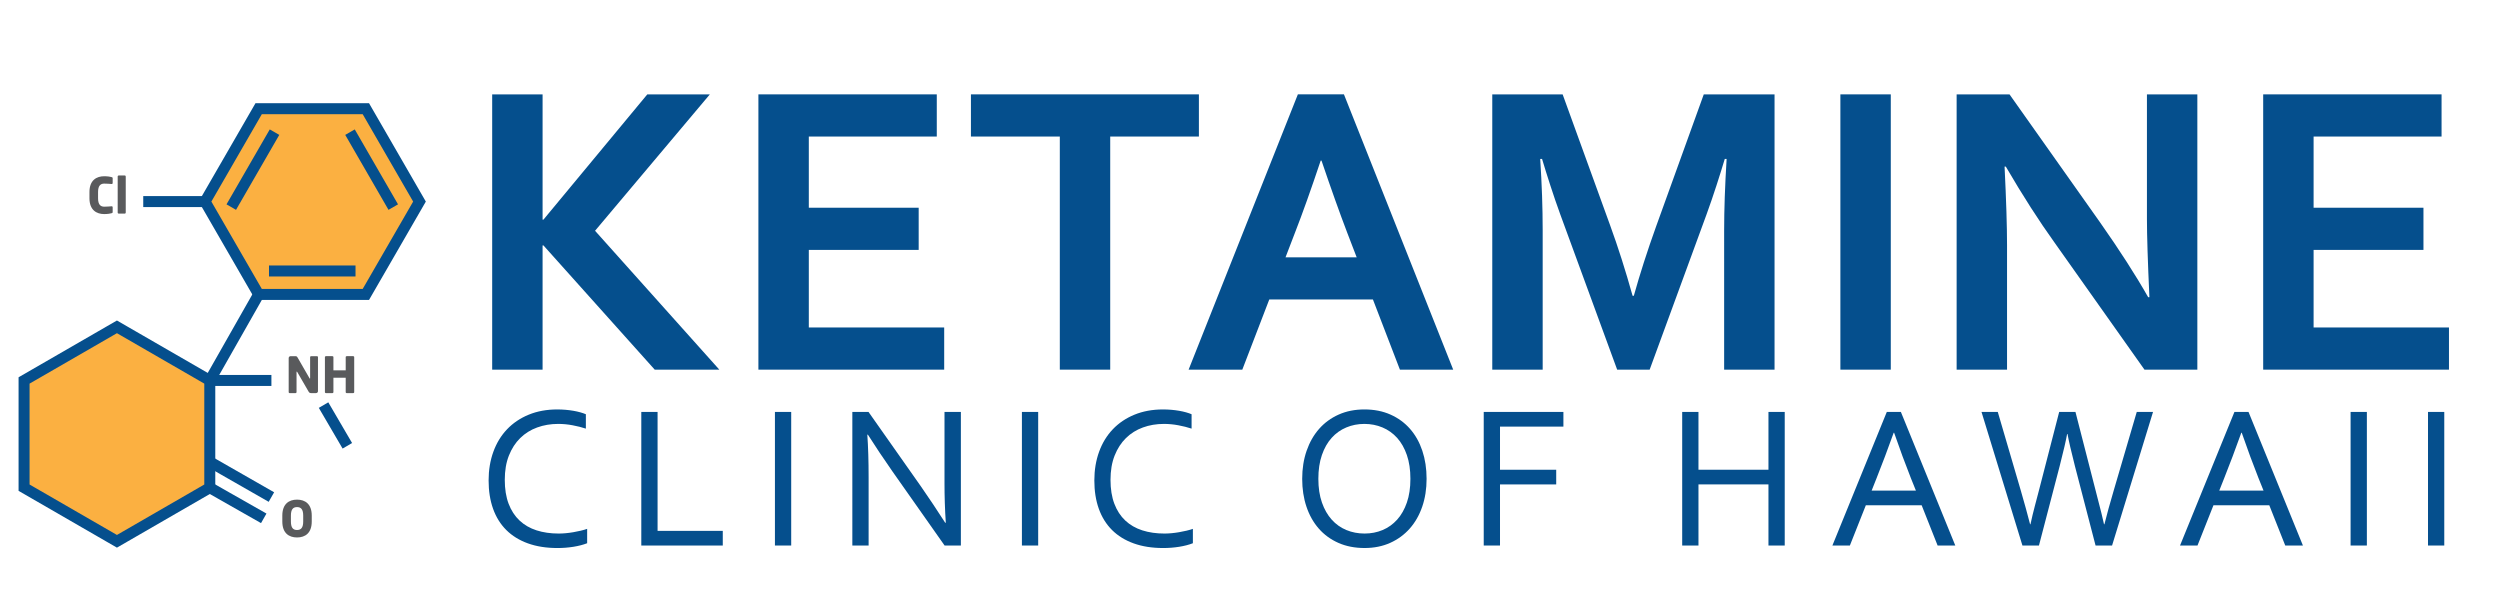 <?xml version="1.0" encoding="utf-8"?>
<!-- Generator: Adobe Illustrator 16.0.0, SVG Export Plug-In . SVG Version: 6.00 Build 0)  -->
<!DOCTYPE svg PUBLIC "-//W3C//DTD SVG 1.1//EN" "http://www.w3.org/Graphics/SVG/1.1/DTD/svg11.dtd">
<svg version="1.1" id="Layer_1" xmlns="http://www.w3.org/2000/svg" xmlns:xlink="http://www.w3.org/1999/xlink" x="0px" y="0px"
	 width="455px" height="110px" viewBox="0 0 455 110" enable-background="new 0 0 455 110" xml:space="preserve">
<path fill="#2075BC" stroke="#2B3C90" stroke-miterlimit="10" d="M47.774,94.211"/>
<g enable-background="new    ">
	<path fill="#595A5C" d="M20.307,38.807c-0.19,0.063-0.715,0.154-1.349,0.154c-1.375,0-2.678-0.724-2.678-2.877v-1.14
		c0-2.154,1.303-2.868,2.678-2.868c0.634,0,1.158,0.09,1.349,0.154c0.126,0.036,0.199,0.072,0.199,0.199v0.878
		c0,0.108-0.054,0.181-0.172,0.181c-0.009,0-0.018,0-0.027,0c-0.344-0.027-0.842-0.072-1.339-0.072
		c-0.625,0-1.122,0.326-1.122,1.529v1.14c0,1.204,0.498,1.529,1.122,1.529c0.498,0,0.995-0.045,1.339-0.073c0.009,0,0.018,0,0.027,0
		c0.118,0,0.172,0.073,0.172,0.181v0.878C20.506,38.726,20.434,38.771,20.307,38.807z"/>
	<path fill="#595A5C" d="M22.713,38.879h-1.104c-0.1,0-0.19-0.09-0.19-0.19V32.12c0-0.1,0.09-0.181,0.19-0.181h1.104
		c0.1,0,0.172,0.081,0.172,0.181v6.569C22.885,38.789,22.812,38.879,22.713,38.879z"/>
</g>
<g enable-background="new    ">
	<path fill="#595A5C" d="M57.517,71.545H56.63c-0.19,0-0.326-0.036-0.47-0.28l-2.063-3.565c-0.037-0.054-0.055-0.072-0.082-0.072
		c-0.027,0-0.045,0.019-0.045,0.072v3.665c0,0.1-0.082,0.181-0.181,0.181h-1.067c-0.1,0-0.181-0.081-0.181-0.181v-6.198
		c0-0.19,0.154-0.344,0.344-0.344h0.914c0.181,0,0.271,0.09,0.38,0.28l2.145,3.728c0.036,0.055,0.045,0.072,0.073,0.072
		c0.018,0,0.045-0.018,0.045-0.081v-3.827c0-0.1,0.082-0.172,0.181-0.172h1.067c0.1,0,0.181,0.072,0.181,0.172v6.207
		C57.87,71.391,57.708,71.545,57.517,71.545z"/>
	<path fill="#595A5C" d="M64.284,71.545h-1.185c-0.1,0-0.181-0.081-0.181-0.181v-2.615h-2.235v2.615c0,0.1-0.082,0.181-0.181,0.181
		h-1.185c-0.1,0-0.181-0.081-0.181-0.181v-6.37c0-0.1,0.082-0.172,0.181-0.172h1.185c0.1,0,0.181,0.072,0.181,0.172V67.4h2.235
		v-2.406c0-0.1,0.082-0.172,0.181-0.172h1.185c0.1,0,0.181,0.072,0.181,0.172v6.37C64.465,71.464,64.384,71.545,64.284,71.545z"/>
</g>
<g enable-background="new    ">
	<path fill="#595A5C" d="M54.06,97.817c-1.493,0-2.678-0.805-2.678-2.904v-1.076c0-2.1,1.186-2.905,2.678-2.905
		c1.493,0,2.679,0.806,2.679,2.905v1.076C56.739,97.013,55.553,97.817,54.06,97.817z M55.182,93.837
		c0-1.086-0.362-1.548-1.122-1.548c-0.76,0-1.113,0.462-1.113,1.548v1.076c0,1.086,0.353,1.548,1.113,1.548
		c0.76,0,1.122-0.462,1.122-1.548V93.837z"/>
</g>
<g>
	<path fill="#2075BC" stroke="#054F8D" stroke-width="2" stroke-miterlimit="10" d="M67.326,34.636"/>
	<polygon fill="#FBB041" stroke="#054F8D" stroke-width="2" stroke-miterlimit="10" points="66.588,53.585 47.073,53.585 
		37.317,36.687 47.073,19.786 66.588,19.786 76.347,36.687 	"/>
	<line fill="none" stroke="#054F8D" stroke-width="2" stroke-miterlimit="10" x1="49.397" y1="69.242" x2="38.181" y2="69.242"/>
	<polygon fill="#FBB041" stroke="#054F8D" stroke-width="2" stroke-miterlimit="10" points="21.282,98.516 4.381,88.758 
		4.381,69.242 21.282,59.486 38.181,69.242 38.181,85.054 38.181,88.758 	"/>
	<line fill="none" stroke="#054F8D" stroke-width="2" stroke-miterlimit="10" x1="64.705" y1="49.318" x2="48.958" y2="49.318"/>
	<line fill="none" stroke="#054F8D" stroke-width="2" stroke-miterlimit="10" x1="63.699" y1="24.052" x2="71.573" y2="37.692"/>
	<line fill="none" stroke="#054F8D" stroke-width="2" stroke-miterlimit="10" x1="42.089" y1="37.692" x2="49.963" y2="24.052"/>
	<line fill="none" stroke="#054F8D" stroke-width="2" stroke-miterlimit="10" x1="47.073" y1="53.585" x2="38.181" y2="69.242"/>
	<line fill="none" stroke="#054F8D" stroke-width="2" stroke-miterlimit="10" x1="48.001" y1="94.338" x2="38.181" y2="88.758"/>
	<line fill="none" stroke="#054F8D" stroke-width="2" stroke-miterlimit="10" x1="49.397" y1="90.464" x2="38.181" y2="84.049"/>
	<line fill="none" stroke="#054F8D" stroke-width="2" stroke-miterlimit="10" x1="37.284" y1="36.687" x2="26.071" y2="36.687"/>
	<line fill="none" stroke="#054F8D" stroke-width="2" stroke-miterlimit="10" x1="63.215" y1="81.134" x2="58.886" y2="73.727"/>
</g>
<g enable-background="new    ">
	<path fill="#054F8D" d="M89.577,67.275V17.175h9.174v22.804h0.15l18.909-22.804h11.383L108.299,42l22.617,25.275h-11.758
		L98.9,44.659h-0.15v22.617H89.577z"/>
	<path fill="#054F8D" d="M147.204,59.6h24.639v7.676H138.03V17.175h32.464v7.676h-23.291v12.956h19.996v7.676h-19.996V59.6z"/>
	<path fill="#054F8D" d="M202.06,67.275h-9.174V24.851H176.71v-7.676h41.489v7.676h-16.14V67.275z"/>
	<path fill="#054F8D" d="M249.874,54.507h-18.867L226.1,67.275h-9.773l19.884-50.101h8.387l19.884,50.101h-9.698L249.874,54.507z
		 M240.366,29.232c-1.752,5.241-3.314,9.621-4.688,13.14l-1.713,4.458h12.95l-1.713-4.458c-1.357-3.55-2.921-7.93-4.688-13.14
		H240.366z"/>
	<path fill="#054F8D" d="M297.356,53.833c1.099-3.944,2.458-8.175,4.081-12.694l8.65-23.964h12.881v50.101h-9.174V41.888
		c0-3.719,0.149-8.038,0.449-12.956h-0.337c-0.425,1.423-0.924,3.021-1.498,4.793c-0.574,1.773-1.174,3.52-1.797,5.242
		l-10.373,28.308h-5.916l-10.372-28.308c-0.624-1.722-1.224-3.469-1.797-5.242c-0.575-1.772-1.074-3.37-1.498-4.793h-0.337
		c0.3,4.619,0.449,8.925,0.449,12.918v25.425h-9.174V17.175H284.4l8.65,23.852c1.447,3.969,2.808,8.238,4.081,12.806H297.356z"/>
	<path fill="#054F8D" d="M334.95,67.275V17.175h9.174v50.101H334.95z"/>
	<path fill="#054F8D" d="M382.205,40.465c3.595,5.117,6.516,9.661,8.762,13.629h0.225c-0.299-6.515-0.449-11.258-0.449-14.229
		V17.175h9.174v50.101h-9.623l-16.325-23.066c-2.871-3.994-5.842-8.625-8.912-13.892h-0.225c0.3,6.141,0.449,10.896,0.449,14.266
		v22.691h-9.174V17.175h9.623L382.205,40.465z"/>
	<path fill="#054F8D" d="M421.073,59.6h24.639v7.676h-33.812V17.175h32.464v7.676h-23.29v12.956h19.995v7.676h-19.995V59.6z"/>
</g>
<g enable-background="new    ">
	<path fill="#054F8D" d="M101.584,77.152c-1.362,0-2.634,0.216-3.817,0.646c-1.184,0.43-2.211,1.072-3.082,1.926
		c-0.871,0.854-1.558,1.914-2.061,3.181c-0.503,1.266-0.754,2.74-0.754,4.424c0,1.672,0.232,3.123,0.699,4.353
		c0.466,1.229,1.128,2.247,1.987,3.053c0.858,0.806,1.892,1.402,3.099,1.79c1.208,0.388,2.554,0.581,4.038,0.581
		c0.404,0,0.834-0.021,1.288-0.063c0.454-0.042,0.91-0.103,1.37-0.182s0.907-0.17,1.343-0.272s0.825-0.215,1.168-0.336v2.616
		c-0.715,0.279-1.545,0.493-2.49,0.646c-0.945,0.151-1.914,0.227-2.907,0.227c-2.023,0-3.816-0.281-5.379-0.845
		c-1.562-0.563-2.874-1.372-3.934-2.426s-1.862-2.341-2.408-3.861c-0.545-1.521-0.817-3.244-0.817-5.17
		c0-1.89,0.288-3.628,0.863-5.215c0.576-1.587,1.405-2.95,2.49-4.089c1.084-1.139,2.398-2.026,3.943-2.662
		c1.545-0.636,3.28-0.954,5.206-0.954c0.509,0,1.012,0.021,1.508,0.063c0.497,0.043,0.972,0.104,1.427,0.182
		c0.454,0.079,0.875,0.173,1.263,0.282s0.721,0.225,1,0.345v2.617c-0.736-0.242-1.54-0.445-2.41-0.608
		C103.344,77.234,102.467,77.152,101.584,77.152z"/>
	<path fill="#054F8D" d="M119.679,74.972v21.643h11.866v2.671h-14.828V74.972H119.679z"/>
	<path fill="#054F8D" d="M141.037,99.285V74.972h2.962v24.313H141.037z"/>
	<path fill="#054F8D" d="M167.61,88.527c1.49,2.145,2.962,4.35,4.416,6.615h0.109c-0.157-2.362-0.236-4.773-0.236-7.232V74.972h2.98
		v24.313h-2.962l-9.54-13.556c-1.647-2.362-3.12-4.567-4.416-6.614h-0.109c0.157,2.217,0.236,4.804,0.236,7.759v12.411h-2.962
		V74.972h2.944L167.61,88.527z"/>
	<path fill="#054F8D" d="M185.988,99.285V74.972h2.962v24.313H185.988z"/>
	<path fill="#054F8D" d="M211.827,77.152c-1.362,0-2.634,0.216-3.817,0.646c-1.184,0.43-2.211,1.072-3.082,1.926
		c-0.871,0.854-1.558,1.914-2.061,3.181c-0.503,1.266-0.754,2.74-0.754,4.424c0,1.672,0.232,3.123,0.699,4.353
		c0.466,1.229,1.128,2.247,1.987,3.053c0.858,0.806,1.892,1.402,3.099,1.79c1.208,0.388,2.554,0.581,4.038,0.581
		c0.404,0,0.834-0.021,1.288-0.063c0.454-0.042,0.91-0.103,1.371-0.182c0.459-0.079,0.906-0.17,1.342-0.272s0.824-0.215,1.168-0.336
		v2.616c-0.715,0.279-1.543,0.493-2.488,0.646c-0.945,0.151-1.915,0.227-2.908,0.227c-2.023,0-3.816-0.281-5.379-0.845
		c-1.562-0.563-2.874-1.372-3.934-2.426s-1.862-2.341-2.408-3.861c-0.545-1.521-0.817-3.244-0.817-5.17
		c0-1.89,0.288-3.628,0.863-5.215c0.576-1.587,1.405-2.95,2.49-4.089c1.084-1.139,2.398-2.026,3.943-2.662
		c1.545-0.636,3.28-0.954,5.206-0.954c0.509,0,1.012,0.021,1.508,0.063c0.497,0.043,0.973,0.104,1.426,0.182
		c0.455,0.079,0.875,0.173,1.264,0.282c0.387,0.109,0.721,0.225,0.998,0.345v2.617c-0.734-0.242-1.539-0.445-2.41-0.608
		C213.587,77.234,212.71,77.152,211.827,77.152z"/>
	<path fill="#054F8D" d="M259.639,87.146c0,1.842-0.265,3.532-0.794,5.07c-0.528,1.538-1.286,2.865-2.271,3.979
		s-2.172,1.983-3.56,2.607c-1.389,0.624-2.941,0.936-4.66,0.936c-1.778,0-3.371-0.312-4.777-0.936
		c-1.405-0.624-2.596-1.493-3.568-2.607c-0.974-1.114-1.719-2.441-2.235-3.979c-0.518-1.538-0.775-3.229-0.775-5.07
		c0-1.854,0.267-3.552,0.802-5.097s1.292-2.874,2.271-3.988s2.166-1.983,3.561-2.607c1.394-0.624,2.956-0.937,4.687-0.937
		c1.767,0,3.35,0.312,4.75,0.937s2.587,1.493,3.561,2.607s1.719,2.443,2.235,3.988S259.639,85.293,259.639,87.146z M256.694,87.146
		c0-1.635-0.214-3.076-0.643-4.324s-1.02-2.29-1.772-3.126c-0.754-0.836-1.642-1.469-2.664-1.898s-2.122-0.646-3.298-0.646
		s-2.274,0.216-3.297,0.646c-1.023,0.43-1.911,1.062-2.664,1.898s-1.344,1.878-1.773,3.126c-0.429,1.248-0.643,2.689-0.643,4.324
		c0,1.636,0.218,3.074,0.652,4.316c0.435,1.241,1.028,2.28,1.782,3.116c0.753,0.836,1.641,1.466,2.663,1.89s2.128,0.636,3.316,0.636
		c1.176,0,2.269-0.212,3.279-0.636c1.01-0.424,1.892-1.054,2.646-1.89c0.753-0.836,1.344-1.875,1.772-3.116
		C256.48,90.221,256.694,88.782,256.694,87.146z"/>
	<path fill="#054F8D" d="M273.001,99.285h-2.962V74.972h14.501v2.672h-11.539v7.85h10.23v2.671h-10.23V99.285z"/>
	<path fill="#054F8D" d="M309.121,85.493h12.738V74.972h2.962v24.313h-2.962V88.164h-12.738v11.121h-2.962V74.972h2.962V85.493z"/>
	<path fill="#054F8D" d="M333.496,99.285l9.903-24.313h2.562l9.903,24.313h-3.217l-2.903-7.323H339.58l-2.903,7.323H333.496z
		 M344.653,78.752c-1.084,3.025-2.12,5.776-3.107,8.249l-0.909,2.29h8.059l-0.922-2.287c-0.997-2.519-2.014-5.269-3.047-8.252
		H344.653z"/>
	<path fill="#054F8D" d="M376.215,78.988c-0.193,1.114-0.646,3.064-1.358,5.851l-3.769,14.446h-3.007l-7.448-24.313h2.962
		l4.178,14.265c0.666,2.29,1.232,4.35,1.701,6.179h0.072c0.24-1.127,0.503-2.224,0.786-3.289c0.283-1.066,0.533-2.018,0.75-2.854
		l3.688-14.301h2.962l3.67,14.301c0.898,3.441,1.408,5.488,1.528,6.143h0.074c0.419-1.696,0.987-3.756,1.702-6.179l4.183-14.265
		h2.962l-7.455,24.313h-3.004l-3.753-14.446c-0.686-2.689-1.137-4.64-1.353-5.851H376.215z"/>
	<path fill="#054F8D" d="M396.764,99.285l9.903-24.313h2.562l9.903,24.313h-3.217l-2.903-7.323h-10.165l-2.903,7.323H396.764z
		 M407.921,78.752c-1.084,3.025-2.12,5.776-3.107,8.249l-0.909,2.29h8.059l-0.922-2.287c-0.997-2.519-2.014-5.269-3.047-8.252
		H407.921z"/>
	<path fill="#054F8D" d="M427.807,99.285V74.972h2.962v24.313H427.807z"/>
	<path fill="#054F8D" d="M441.896,99.285V74.972h2.962v24.313H441.896z"/>
</g>
</svg>
